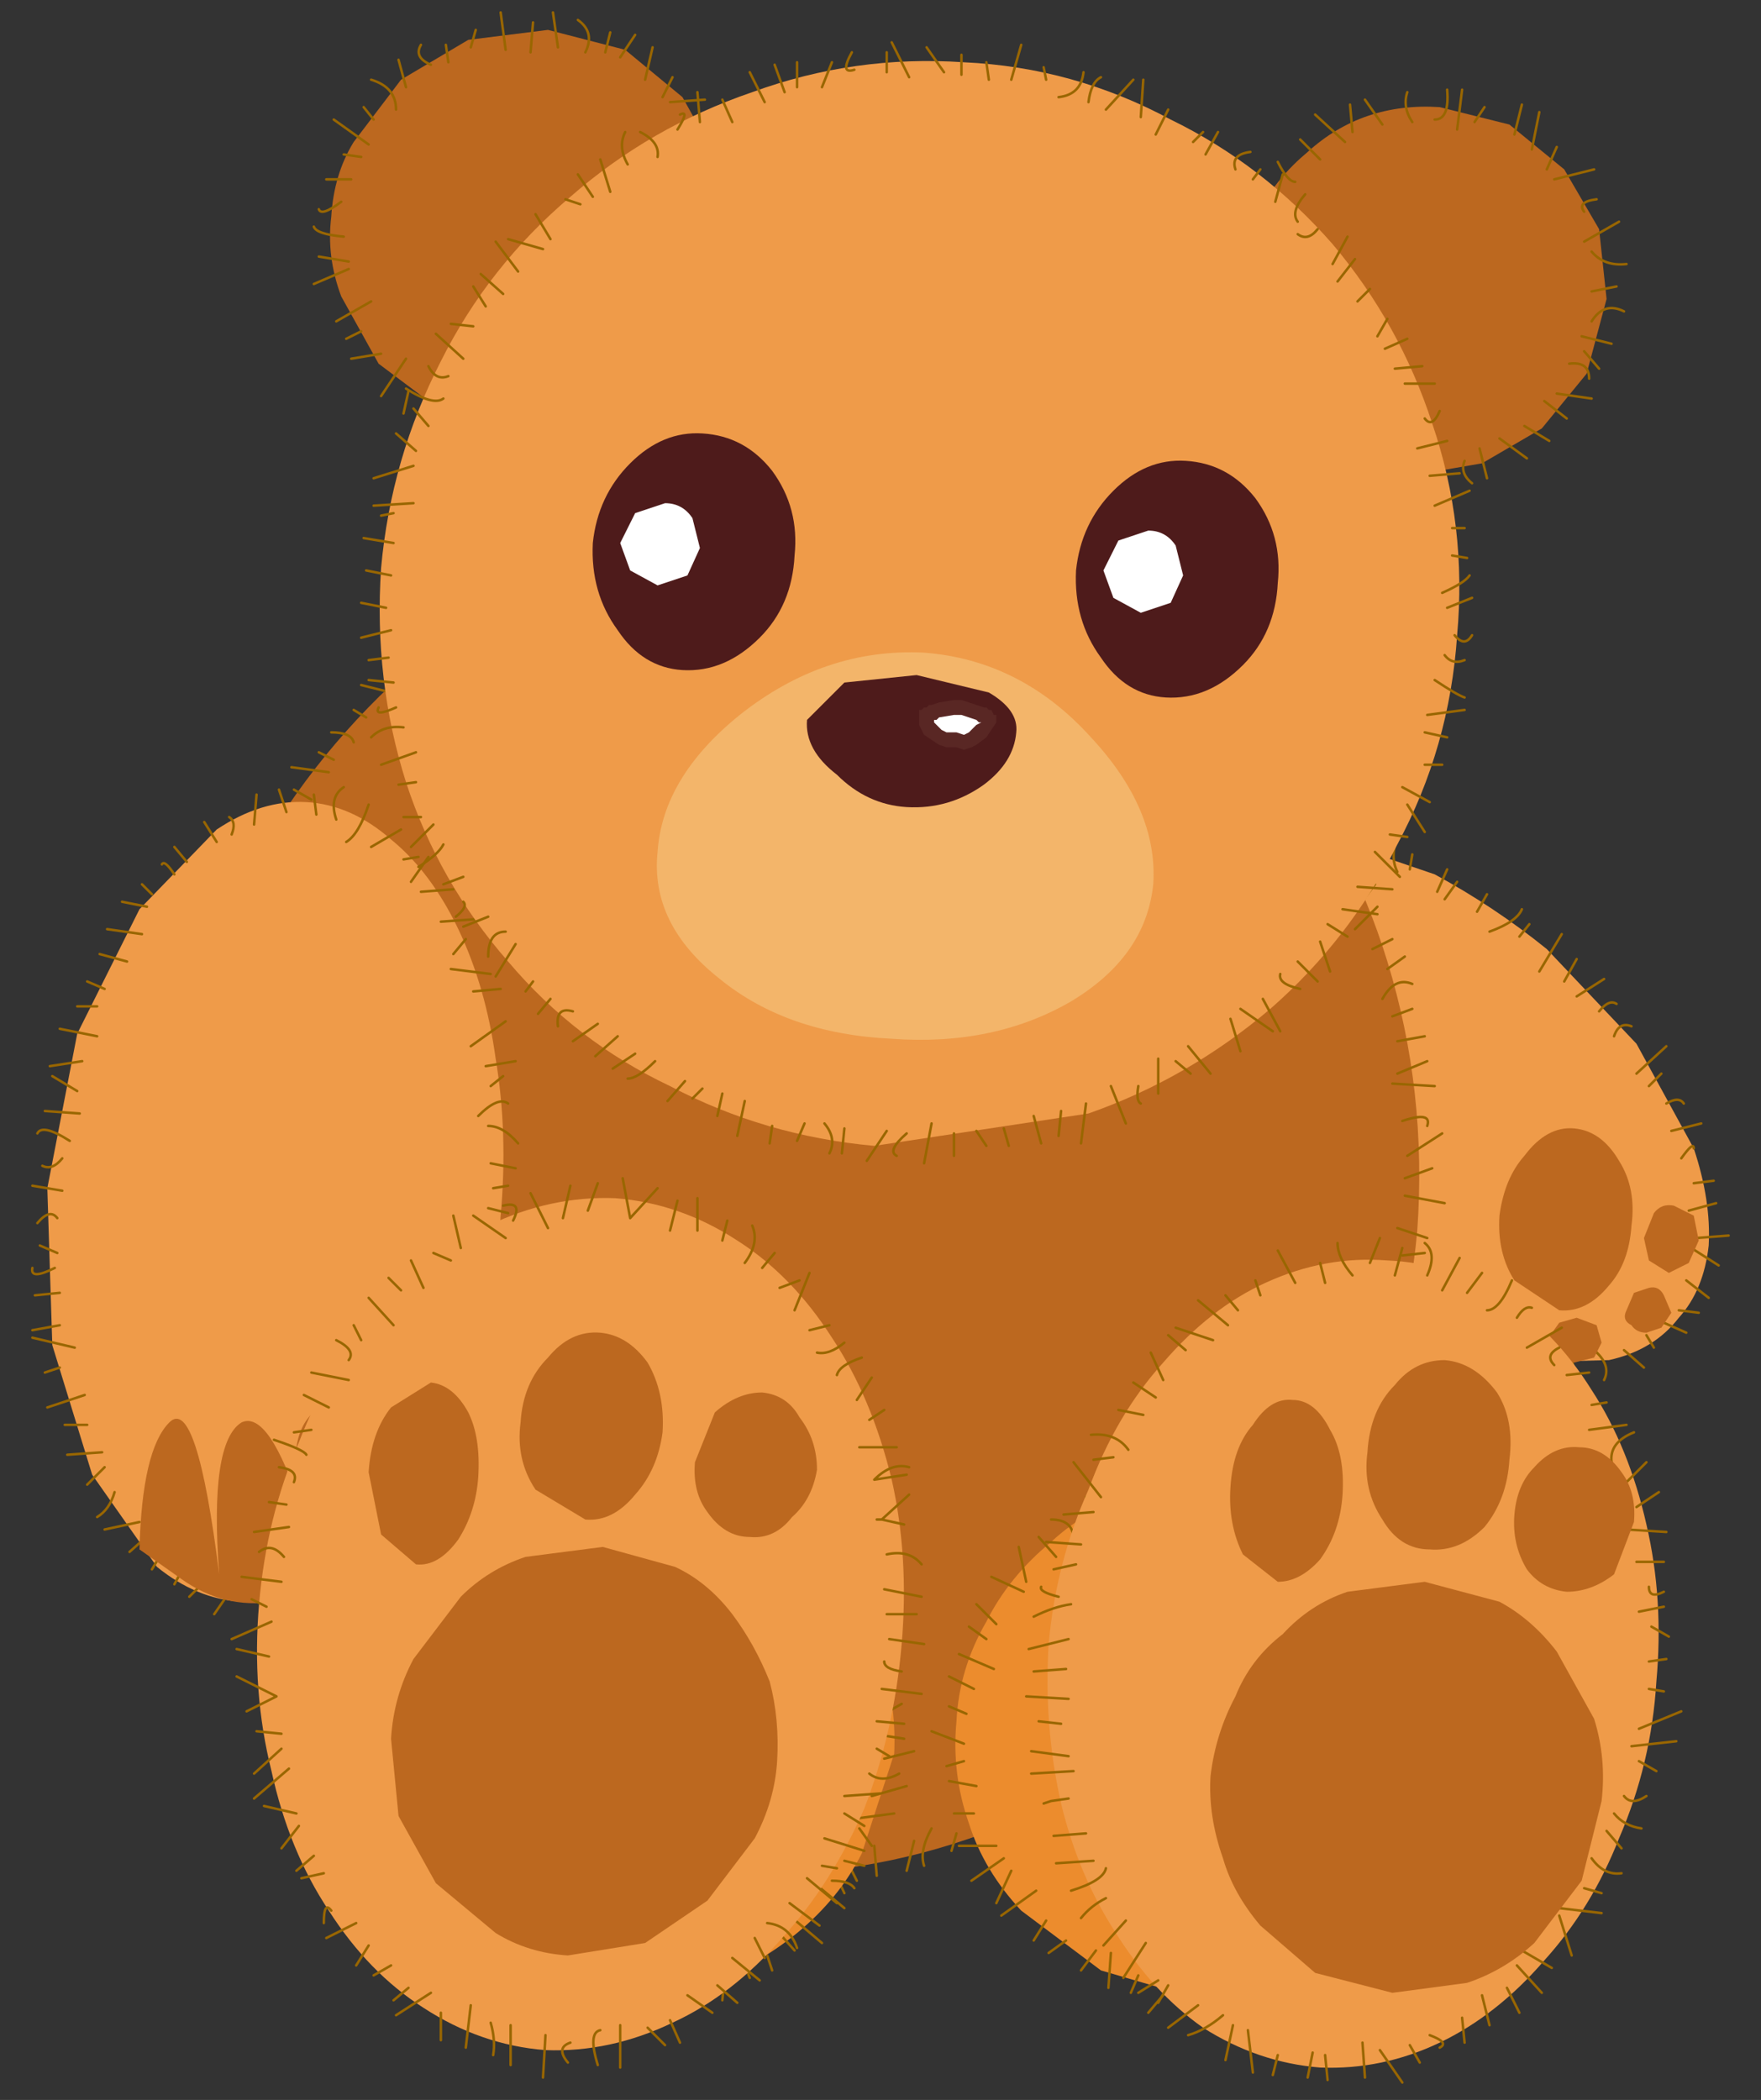 <?xml version="1.0" encoding="UTF-8" standalone="no"?>
<svg xmlns:xlink="http://www.w3.org/1999/xlink" height="42.15px" width="35.35px" xmlns="http://www.w3.org/2000/svg">
  <rect width="100%" height="100%" fill="#333333" stroke="none"/>
  <g transform="matrix(1.0, 0.0, 0.0, 1.0, 17.6, 21.0)">
    <path d="M9.0 -4.2 L11.2 -3.45 Q12.4 -2.8 13.45 -1.95 L15.25 -0.05 16.4 2.05 Q16.75 3.1 16.7 4.0 16.6 4.9 16.1 5.45 15.6 6.1 14.7 6.3 L12.8 6.35 Q11.7 6.15 10.6 5.55 L8.35 4.1 Q7.25 3.25 6.55 2.15 5.75 1.15 5.4 0.1 5.05 -0.9 5.1 -1.75 5.15 -2.7 5.7 -3.35 6.2 -3.9 7.1 -4.15 L9.0 -4.2" fill="#ef9b49" fill-rule="evenodd" stroke="none"/>
    <path d="M10.7 -3.55 L10.75 -3.85 M11.25 -3.1 L11.45 -3.55 M11.4 -2.95 L11.65 -3.3 M12.05 -2.7 L12.25 -3.05 M12.3 -2.3 Q12.85 -2.5 12.95 -2.75 M8.1 -4.15 L8.2 -4.5 M8.75 -4.2 Q8.6 -4.25 8.8 -4.55 M9.2 -4.1 L9.4 -4.3 M9.6 -3.85 L9.95 -4.4 M10.45 -3.5 Q10.3 -3.8 10.45 -4.2 M15.85 1.15 Q16.1 1.0 16.2 1.15 M15.5 0.8 L15.75 0.55 M15.25 0.55 L15.85 0.0 M14.8 -0.2 Q14.9 -0.5 15.15 -0.4 M14.5 -0.7 Q14.7 -0.95 14.85 -0.85 M14.05 -1.0 L14.6 -1.35 M13.8 -1.3 L14.05 -1.75 M13.3 -1.5 L13.75 -2.25 M12.9 -2.2 L13.1 -2.45 M7.7 -4.2 L7.6 -4.5 M7.0 -4.0 L7.05 -4.6 M6.55 -3.75 L6.25 -4.05 M5.8 -3.1 L5.6 -3.5 M6.15 -3.2 Q5.8 -3.4 5.75 -3.85 M5.65 -0.05 L5.3 0.25 M5.5 -0.2 L5.2 -0.1 M5.3 -1.85 L5.0 -1.85 M5.6 -2.2 Q5.4 -2.65 5.0 -2.65 M5.55 -0.8 L4.75 -0.7 M5.45 -1.3 L4.75 -1.3 M5.55 -2.7 Q5.45 -2.5 5.1 -2.9 M5.75 0.6 L5.35 0.95 M6.15 1.25 Q5.8 1.0 5.55 1.25 M6.5 1.55 L6.0 1.8 M6.8 1.85 Q6.45 2.3 6.1 2.25 M7.0 2.65 L6.7 2.75 M15.95 1.7 L16.55 1.55 M16.15 2.25 Q16.4 1.9 16.4 2.05 M16.4 2.75 L16.8 2.7 M16.3 3.3 L16.85 3.15 M16.45 3.85 L17.1 3.8 M16.35 4.05 L16.9 4.4 M12.45 5.9 L12.45 6.55 M13.05 5.9 L12.95 6.65 M13.75 6.4 L13.55 6.75 M13.95 6.25 L14.0 6.55 M14.4 6.1 Q14.75 6.4 14.6 6.7 M15.0 6.1 L15.4 6.45 M15.45 5.8 L15.6 6.05 M16.25 4.7 L16.7 5.05 M16.1 5.3 L16.5 5.35 M15.8 5.55 L16.25 5.75 M7.7 3.25 Q7.9 3.7 7.5 3.7 M8.15 3.6 Q8.15 3.45 7.8 3.8 M9.7 4.8 L9.35 5.35 M9.3 4.5 L9.15 4.8 M12.15 5.85 L12.0 6.35 M11.5 5.8 L11.35 6.25 M10.9 5.75 L10.85 6.05 M10.65 5.2 Q10.15 5.45 10.25 5.6 M10.05 4.95 Q9.8 4.85 10.0 5.3 M8.9 4.0 L8.6 4.8 M8.4 3.6 L8.1 4.35 M7.55 2.7 L7.0 3.2" fill="none" stroke="#996600" stroke-linecap="round" stroke-linejoin="round" stroke-width="0.05"/>
    <path d="M15.95 5.35 L15.75 5.65 15.45 5.75 Q15.25 5.75 15.15 5.6 14.95 5.5 15.05 5.3 L15.2 4.95 15.5 4.85 Q15.7 4.8 15.8 5.0 L15.95 5.35 M14.45 5.6 L14.55 5.95 14.4 6.25 14.0 6.35 Q13.75 6.35 13.65 6.2 L13.45 5.9 13.7 5.55 14.05 5.45 14.45 5.6 M12.5 3.4 Q12.6 2.65 13.0 2.2 13.45 1.6 14.0 1.65 14.55 1.7 14.9 2.3 15.25 2.85 15.15 3.6 15.1 4.35 14.7 4.8 14.25 5.35 13.7 5.3 L12.8 4.7 Q12.45 4.15 12.5 3.4 M16.5 3.9 L16.3 4.35 15.9 4.55 15.5 4.3 15.4 3.85 15.6 3.35 Q15.75 3.15 16.0 3.2 L16.4 3.4 16.5 3.9" fill="#bc681f" fill-rule="evenodd" stroke="none"/>
    <path d="M7.9 -6.15 Q9.5 -4.15 10.25 -1.7 11.05 0.9 10.85 3.7 10.6 6.45 9.4 8.95 8.25 11.3 6.35 13.15 4.5 14.9 2.15 15.8 -0.3 16.7 -2.8 16.6 -5.35 16.4 -7.55 15.2 -9.7 14.0 -11.3 12.05 -12.9 10.0 -13.65 7.5 -14.4 4.9 -14.15 2.15 -13.95 -0.65 -12.8 -3.15 -11.65 -5.45 -9.75 -7.25 -7.8 -9.05 -5.5 -9.95 -3.1 -10.85 -0.55 -10.7 1.95 -10.55 4.2 -9.35 6.4 -8.15 7.9 -6.15" fill="#bc681f" fill-rule="evenodd" stroke="none"/>
    <path d="M8.1 -5.85 Q8.35 -5.95 8.45 -6.0 M9.55 -2.65 L10.0 -3.25 M9.25 -3.4 L9.75 -3.75 M9.1 -3.75 L9.55 -4.35 M8.35 -5.5 L8.65 -5.7 M8.55 -4.75 L9.15 -5.3 M8.9 -4.45 L9.3 -4.65 M10.25 -1.55 L10.6 -1.8 M10.35 -0.6 L10.75 -0.75 M10.45 -0.1 L11.0 -0.2 M10.45 0.55 L11.05 0.3 M10.35 0.75 L11.2 0.8 M9.95 -1.95 L10.35 -2.15 M9.6 -2.35 L10.05 -2.8 M10.15 -0.95 Q10.4 -1.4 10.75 -1.25 M-2.8 -10.25 L-2.8 -10.95 M-4.8 -10.05 L-4.95 -10.35 M-4.25 -10.25 L-4.45 -10.55 M-3.85 -10.35 L-3.75 -10.65 M-3.4 -10.25 L-3.3 -10.9 M-7.25 -8.85 L-7.7 -9.2 M-6.7 -9.15 L-7.35 -9.65 M-6.35 -9.15 L-6.75 -9.8 M-5.7 -9.45 Q-5.5 -9.55 -5.95 -9.95 M-5.5 -9.95 L-5.45 -10.25 M-8.3 -8.15 L-8.4 -8.55 M-8.55 -7.85 Q-8.95 -8.2 -8.8 -8.6 M-8.9 -7.55 L-9.4 -7.9 M-9.45 -7.2 L-9.6 -7.6 M-9.55 -7.05 L-10.35 -7.25 M-10.25 -6.6 L-10.5 -6.75 M-10.9 -5.75 L-11.2 -5.9 M-11.0 -5.5 L-11.75 -5.6 M-11.35 -4.95 L-11.7 -5.15 M-12.2 -3.85 L-12.4 -4.15 M-11.7 -4.4 L-11.9 -4.8 M-13.45 -0.75 L-13.95 -0.75 M-13.25 -1.0 L-13.75 -1.5 M-13.2 -1.6 L-13.45 -1.85 M-13.05 -2.3 Q-13.35 -2.15 -13.45 -2.4 M-12.5 -2.7 L-13.25 -2.9 M-12.55 -3.2 L-12.8 -3.5 M-10.5 -6.1 Q-10.55 -6.3 -10.95 -6.3 M-12.2 -3.5 L-12.75 -4.05 M-7.65 -8.3 L-8.05 -8.9 M3.5 -9.45 L3.8 -9.95 M4.25 -8.85 L4.75 -9.25 M4.9 -8.4 Q5.3 -8.8 5.1 -9.2 M7.0 -6.5 Q7.3 -6.7 7.75 -6.9 M6.8 -7.05 L7.35 -7.6 M5.7 -7.85 L5.85 -8.65 M6.2 -7.6 L6.5 -7.95 M6.4 -7.45 L6.7 -7.7 M2.9 -9.45 Q3.15 -9.55 3.25 -10.2 M4.0 -9.15 L4.15 -9.6 M5.4 -8.25 L5.65 -8.9 M2.5 -9.7 L2.6 -10.35 M2.25 -9.9 L2.1 -10.65 M1.4 -10.25 L1.55 -10.75 M1.1 -10.25 L1.15 -10.75 M0.3 -10.2 Q0.6 -10.4 0.7 -11.0 M0.1 -10.3 L0.05 -10.95 M-0.8 -10.6 Q-0.45 -10.8 -0.45 -11.1 M-1.35 -10.3 L-0.95 -11.0 M-1.6 -10.6 L-1.5 -10.85 M-2.05 -10.45 L-2.35 -11.2 M-14.0 4.6 L-14.35 4.5 M-13.9 5.65 L-14.25 5.7 M-13.85 6.2 L-14.15 6.2 M-13.55 6.35 L-14.2 6.95 M-13.6 7.05 L-13.95 7.2 M-13.4 7.5 L-13.6 7.65 M-13.1 7.95 L-13.45 8.15 M-13.2 8.65 Q-13.3 9.05 -13.4 8.85 M-12.5 9.4 Q-12.85 9.45 -13.2 9.85 M-11.45 11.2 L-12.1 11.6 M-11.25 11.6 Q-11.55 11.55 -11.85 11.8 M-11.05 12.05 L-11.4 12.25 M-12.7 9.05 L-13.35 9.35 M-12.15 10.05 L-13.0 10.05 M-12.0 10.25 L-12.45 10.8 M-11.8 10.5 L-12.35 11.15 M-7.05 15.05 Q-7.0 15.4 -7.25 15.75 M-6.45 15.25 L-6.6 16.0 M-6.1 15.55 L-6.25 16.2 M-9.25 14.0 L-9.4 14.35 M-8.6 14.1 L-9.2 14.7 M-8.55 14.5 Q-8.35 14.7 -8.55 14.85 M-7.9 14.6 L-8.2 15.05 M-7.55 14.75 L-7.6 15.55 M-5.55 15.6 L-5.55 16.35 M-5.1 15.9 Q-4.95 16.3 -5.1 16.4 M-10.0 13.05 L-10.4 13.5 M-9.3 13.5 Q-10.0 13.75 -10.1 13.9 M5.0 13.95 L5.25 14.45 M4.55 14.2 L5.0 14.65 M4.25 14.45 Q4.05 14.95 4.3 15.15 M3.65 14.75 L3.7 15.4 M1.1 15.7 Q0.85 16.15 0.95 16.45 M3.05 15.15 Q3.45 15.5 3.35 15.75 M2.65 15.4 L2.75 15.7 M2.1 15.45 Q2.4 15.6 2.4 16.05 M1.6 15.8 L1.5 16.15 M-0.05 16.05 L0.0 16.65 M-0.7 16.15 L-0.4 16.75 M-1.0 16.25 L-0.65 17.0 M-1.5 16.2 Q-1.15 16.55 -1.3 16.85 M-2.0 16.15 Q-1.8 16.8 -2.05 17.0 M-2.55 16.35 L-2.5 17.0 M-3.0 16.2 L-2.8 16.95 M-3.55 16.3 L-3.5 16.7 M-4.05 16.2 Q-3.9 16.4 -4.1 16.7 M0.75 15.95 L0.6 16.55 M-10.65 12.55 Q-10.55 12.85 -10.95 12.8 M-10.4 12.6 L-10.75 13.1 M-4.7 15.9 L-4.55 16.7 M5.35 13.65 L5.55 14.1 M10.55 1.5 Q11.15 1.3 11.05 1.6 M10.65 2.2 L11.35 1.75 M10.6 2.65 L11.15 2.45 M10.6 3.0 L11.4 3.15 M10.45 3.65 L11.05 3.85 M9.9 6.7 L10.4 6.8 M10.2 6.25 L10.6 6.25 M10.5 4.75 L10.9 4.65 M10.4 5.35 Q10.55 5.2 10.75 5.35 M10.2 5.9 L10.75 5.85 M10.55 4.2 L11.0 4.15 M9.55 7.7 Q9.85 7.7 10.2 8.1 M9.45 8.3 L9.75 8.35 M8.35 10.2 L9.05 10.45 M6.7 12.25 L7.2 12.7 M7.05 11.75 L7.65 12.3 M7.7 11.05 Q8.2 11.0 8.35 11.4 M7.25 11.7 L7.95 11.95 M9.3 8.6 L9.75 9.15 M9.0 9.4 L9.4 9.65 M8.85 9.6 L9.35 10.25 M8.25 10.3 Q8.45 10.95 8.7 11.0 M9.6 7.5 L10.5 7.35 M7.55 -6.15 Q8.05 -6.35 8.0 -6.7 M5.6 13.4 L6.35 13.75 M5.95 12.9 L6.4 13.55 M6.2 12.6 L6.85 13.1 M-13.6 0.0 L-14.25 -0.5 M-13.55 0.55 Q-13.95 0.65 -14.3 0.25 M-13.9 0.9 L-14.25 0.95 M-13.95 1.35 L-14.25 1.35 M-13.85 2.05 L-14.5 1.7 M-13.75 2.65 L-14.5 2.5 M-13.85 3.05 L-14.6 2.95 M-13.85 3.5 L-14.35 3.3 M-14.15 4.0 L-14.45 4.0 M-13.9 4.85 Q-14.25 4.8 -14.65 5.3" fill="none" stroke="#996600" stroke-linecap="round" stroke-linejoin="round" stroke-width="0.05"/>
    <path d="M-16.55 6.0 L-16.65 2.85 -16.05 -0.25 -14.8 -2.75 -13.25 -4.35 Q-12.35 -4.95 -11.45 -4.9 -10.55 -4.85 -9.75 -4.15 -8.95 -3.5 -8.4 -2.35 -7.85 -1.2 -7.65 0.25 -7.4 1.75 -7.55 3.4 -7.65 5.0 -8.15 6.5 -8.6 7.9 -9.35 9.0 L-10.95 10.65 Q-11.85 11.2 -12.75 11.15 -13.65 11.1 -14.45 10.45 L-15.75 8.6 -16.55 6.0" fill="#ef9b49" fill-rule="evenodd" stroke="none"/>
    <path d="M-13.85 -3.7 L-14.1 -4.0 M-14.1 -3.45 Q-14.3 -3.75 -14.35 -3.65 M-14.55 -3.05 L-14.75 -3.25 M-14.65 -2.8 L-15.15 -2.9 M-14.75 -2.25 L-15.45 -2.35 M-15.05 -1.7 L-15.6 -1.85 M-15.5 -1.15 L-15.85 -1.3 M-15.65 -0.8 L-16.05 -0.8 M-16.35 2.25 Q-16.55 2.5 -16.75 2.4 M-16.2 1.9 Q-16.75 1.55 -16.85 1.75 M-16.0 1.35 L-16.7 1.3 M-16.05 0.9 L-16.55 0.6 M-15.95 0.3 L-16.6 0.4 M-15.65 -0.2 L-16.4 -0.35 M-16.45 3.45 Q-16.6 3.25 -16.85 3.55 M-16.45 4.15 L-16.8 4.0 M-16.5 4.45 Q-17.0 4.7 -16.95 4.45 M-16.4 5.6 L-16.95 5.7 M-16.4 4.95 L-16.9 5.0 M-16.35 2.9 L-16.95 2.8 M-16.1 6.05 L-16.95 5.85 M-16.4 6.45 L-16.7 6.55 M-15.9 7.0 L-16.65 7.25 M-15.85 7.6 L-16.3 7.6 M-15.55 8.15 L-16.25 8.2 M-15.5 8.45 L-15.85 8.8 M-15.3 8.95 Q-15.4 9.3 -15.65 9.45 M-14.8 9.55 L-15.5 9.7 M-10.85 -4.55 Q-11.0 -5.0 -10.7 -5.2 M-10.65 -4.1 Q-10.4 -4.25 -10.2 -4.85 M-10.15 -4.0 L-9.55 -4.35 M-9.5 -3.75 L-9.2 -3.8 M-13.25 -4.1 L-13.5 -4.5 M-12.95 -4.25 Q-12.85 -4.5 -13.0 -4.6 M-12.5 -4.45 L-12.45 -5.05 M-11.85 -4.7 L-12.0 -5.15 M-11.25 -4.65 L-11.3 -5.05 M-9.15 -3.1 L-8.5 -3.15 M-9.35 -3.3 L-9.0 -3.8 M-8.1 -1.1 L-7.55 -1.15 M-8.55 -1.55 L-7.75 -1.45 M-8.5 -1.85 L-8.25 -2.15 M-8.75 -2.5 L-8.05 -2.55 M-7.85 0.4 L-7.25 0.3 M-7.75 0.8 L-7.5 0.6 M-8.0 1.4 Q-7.6 1.0 -7.4 1.15 M-7.8 1.6 Q-7.5 1.6 -7.2 1.95 M-7.75 2.35 L-7.25 2.45 M-7.7 2.85 L-7.4 2.8 M-8.4 5.75 Q-7.95 5.7 -7.6 6.05 M-8.15 5.5 L-7.55 5.4 M-7.8 4.9 L-7.45 4.85 M-7.8 3.25 L-7.4 3.35 M-7.95 4.05 L-7.4 4.0 M-8.05 4.45 L-7.4 4.4 M-14.4 10.25 L-14.55 10.5 M-13.8 10.25 L-14.1 10.8 M-12.55 10.85 L-12.45 11.15 M-12.85 10.75 L-13.3 11.4 M-13.4 10.65 L-13.8 11.05 M-10.3 9.6 L-9.85 10.3 M-10.6 9.9 L-10.35 10.35 M-11.3 10.35 Q-11.0 10.45 -10.65 10.7 M-11.75 10.85 L-11.45 11.25 M-12.05 10.8 L-12.25 11.5 M-10.15 9.25 Q-10.15 9.65 -9.6 9.6 M-8.9 8.1 L-8.65 8.3 M-8.8 7.25 Q-8.6 7.45 -8.2 7.5 M-8.45 7.0 Q-8.3 6.85 -8.1 7.0 M-9.65 8.95 L-9.2 9.2 M-9.4 8.6 L-8.85 8.65 M-8.4 6.3 L-7.9 6.7 M-8.15 0.0 L-7.45 -0.5 M-14.55 9.75 L-15.0 10.15" fill="none" stroke="#996600" stroke-linecap="round" stroke-linejoin="round" stroke-width="0.05"/>
    <path d="M-10.25 10.1 Q-11.15 10.9 -12.1 11.15 -13.1 11.3 -13.95 10.7 L-14.8 10.1 Q-14.75 8.1 -14.2 7.55 -13.65 7.0 -13.2 10.6 -13.4 7.95 -12.75 7.55 -12.2 7.3 -11.55 9.3 -11.9 7.8 -11.25 7.3 -10.45 6.65 -9.35 9.15 L-10.25 10.1" fill="#bc681f" fill-rule="evenodd" stroke="none"/>
    <path d="M-0.95 10.4 Q-0.3 11.15 0.05 12.15 0.4 13.15 0.35 14.2 L-0.3 16.2 Q-0.75 17.1 -1.6 17.8 -2.4 18.45 -3.35 18.8 L-5.5 19.15 -7.55 18.55 -9.25 17.35 -10.25 15.55 -10.5 13.55 Q-10.45 12.5 -9.9 11.5 -9.45 10.6 -8.6 9.95 -7.8 9.25 -6.8 8.9 L-4.65 8.65 Q-3.6 8.7 -2.6 9.15 -1.65 9.6 -0.95 10.4" fill="#ec8c2d" fill-rule="evenodd" stroke="none"/>
    <path d="M-2.35 9.5 L-2.05 9.15 M-3.0 9.4 L-2.4 8.8 M-3.25 9.0 L-3.2 8.6 M-3.85 9.15 Q-3.65 9.0 -3.6 8.65 M-0.4 12.05 L0.1 11.65 M-0.7 11.4 Q-0.35 11.35 0.05 11.1 M-0.9 11.1 L-0.45 10.65 M-1.1 10.7 L-0.75 10.45 M-0.2 12.05 L0.45 12.05 M0.05 12.6 L0.35 12.65 M0.15 13.4 L0.5 13.2 M-1.65 10.1 L-1.15 9.9 M-2.1 10.05 Q-2.25 9.85 -1.8 9.45 M-10.05 12.45 L-10.5 12.35 M-9.7 12.15 Q-9.9 11.75 -10.35 11.65 M-4.4 8.95 L-4.15 8.45 M-4.7 9.0 L-4.85 8.25 M-6.35 9.1 L-6.5 8.4 M-5.85 9.15 L-5.9 8.4 M-5.3 8.7 Q-5.25 8.55 -5.35 8.35 M-7.5 9.5 L-7.45 8.75 M-6.9 9.25 L-7.1 8.85 M-8.4 10.2 L-9.05 9.75 M-9.05 10.65 L-9.35 10.35 M-7.75 9.85 L-8.1 9.15 M-8.25 9.9 Q-8.65 9.95 -8.5 9.6 M-9.6 11.65 L-10.05 11.25 M-9.35 11.0 L-9.65 10.65 M-9.15 16.7 Q-9.5 16.5 -9.75 16.85 M-9.1 17.3 Q-9.45 17.2 -9.4 17.6 M-8.6 17.8 L-8.8 18.05 M-8.3 17.8 L-8.35 18.25 M-7.75 18.15 L-8.0 18.7 M-7.2 18.2 L-7.4 19.0 M-6.65 18.4 L-7.0 18.95 M-6.3 18.55 L-6.35 19.15 M-5.9 18.75 L-5.95 19.35 M-5.2 19.0 Q-5.5 19.2 -5.3 19.4 M-10.25 13.0 L-10.55 12.8 M-10.15 13.2 Q-10.5 13.2 -10.85 13.55 M-10.2 13.95 L-10.85 13.9 M-10.2 14.5 L-10.55 14.6 M-10.2 15.15 L-10.6 15.1 M-9.95 15.3 Q-10.5 15.55 -10.45 15.65 M-9.6 16.05 L-10.3 16.1 M-9.55 16.2 L-10.15 16.75 M-0.1 13.8 L0.55 13.9 M0.15 14.3 L0.75 14.15 M-0.1 15.05 L0.6 14.85 M-0.4 15.5 L0.35 15.4 M-0.35 15.7 L-0.1 16.05 M-0.65 16.35 L-0.25 16.45 M-4.85 18.85 L-4.7 19.25 M-4.4 18.65 L-4.05 19.4 M-3.65 18.7 L-3.7 19.1 M-3.05 18.65 L-3.1 19.15 M-2.75 18.2 L-2.55 18.7 M-2.05 17.7 L-1.65 18.15 M-1.75 17.45 L-1.1 18.0 M-1.25 16.8 L-0.65 17.3 M-0.9 16.75 Q-0.55 16.75 -0.45 16.9 M-2.2 18.25 L-2.1 18.55" fill="none" stroke="#996600" stroke-linecap="round" stroke-linejoin="round" stroke-width="0.05"/>
    <path d="M4.5 18.55 L2.9 17.35 Q2.15 16.55 1.85 15.6 1.5 14.6 1.6 13.55 1.65 12.5 2.2 11.55 2.65 10.65 3.5 9.95 4.25 9.25 5.3 8.95 L7.4 8.7 9.5 9.2 Q10.45 9.6 11.15 10.4 11.85 11.2 12.15 12.2 L12.45 14.2 11.8 16.25 10.55 17.8 Q9.75 18.45 8.7 18.8 L6.55 19.15 4.5 18.55" fill="#ec8c2d" fill-rule="evenodd" stroke="none"/>
    <path d="M6.45 8.8 Q6.15 8.6 6.55 8.4 M6.15 8.85 L5.75 8.35 M5.45 9.25 L5.1 8.6 M4.75 9.25 L4.75 8.7 M4.2 9.8 L4.2 9.05 M3.6 10.25 L3.25 9.85 M2.95 10.95 L2.3 10.65 M2.4 11.6 L2.0 11.2 M2.2 11.9 L1.85 11.65 M2.35 12.5 L1.65 12.2 M1.95 12.9 L1.45 12.65 M1.8 13.4 L1.45 13.25 M3.95 9.9 Q3.95 9.5 3.5 9.5 M3.0 10.75 L2.85 10.05 M2.55 16.3 L1.9 16.75 M2.4 16.05 L1.65 16.05 M1.95 15.4 L1.55 15.4 M2.0 14.85 L1.45 14.75 M1.75 14.35 L1.4 14.45 M1.75 14.0 L1.1 13.75 M3.2 16.95 L2.5 17.45 M3.8 17.95 L3.45 18.2 M4.4 18.15 L4.1 18.55 M4.7 18.2 L4.65 18.9 M5.25 18.65 L5.1 19.0 M3.4 17.55 L3.15 17.95 M2.7 16.55 L2.4 17.2 M11.05 10.8 L11.45 10.75 M9.9 9.5 L10.45 9.15 M10.25 10.05 L10.65 9.65 M10.55 10.55 L11.0 10.05 M7.1 9.05 Q6.9 8.75 7.0 8.35 M7.45 9.0 L7.45 8.3 M7.85 9.1 L8.15 8.5 M8.6 9.15 L8.5 8.6 M8.9 9.3 L9.25 8.6 M9.2 9.65 L9.9 9.1 M11.9 13.8 L12.75 13.75 M12.05 13.3 L12.55 13.15 M11.9 12.75 Q12.25 12.9 12.65 12.55 M11.9 12.35 L12.6 12.1 M11.45 11.65 L12.15 11.4 M11.3 11.45 L11.9 10.9 M12.05 14.2 L12.8 14.35 M11.9 14.75 L12.55 15.1 M11.9 15.4 L12.5 15.3 M11.7 15.9 L12.35 15.85 M11.45 16.15 L11.8 16.55 M10.95 17.1 L11.25 17.3 M6.15 18.7 Q6.35 18.95 6.2 19.25 M6.5 18.8 L6.85 19.5 M8.25 18.5 L8.35 19.15 M7.65 18.9 L7.7 19.2 M7.1 18.75 L7.4 19.4 M10.05 17.9 Q9.9 18.0 10.2 18.15 M10.65 17.45 L10.9 17.9 M9.65 18.05 Q9.9 18.55 10.25 18.55 M9.35 18.15 L9.45 18.85 M8.6 18.4 Q8.95 18.65 8.9 19.1 M11.2 16.5 L11.5 17.05 M6.0 18.75 L5.45 19.4" fill="none" stroke="#996600" stroke-linecap="round" stroke-linejoin="round" stroke-width="0.05"/>
    <path d="M4.8 17.8 Q4.05 16.65 3.7 15.2 3.35 13.65 3.45 12.0 3.6 10.35 4.25 8.9 4.8 7.4 5.75 6.35 6.7 5.25 7.8 4.75 9.0 4.2 10.25 4.3 11.5 4.35 12.55 5.05 13.6 5.7 14.35 6.9 15.1 8.05 15.45 9.6 15.8 11.1 15.65 12.75 15.55 14.4 14.9 15.9 14.35 17.3 13.4 18.35 12.45 19.45 11.3 20.0 10.15 20.55 8.9 20.5 7.65 20.4 6.55 19.7 5.55 19.0 4.8 17.8" fill="#ef9b49" fill-rule="evenodd" stroke="none"/>
    <path d="M6.75 5.9 L6.0 5.65 M6.2 6.1 L5.85 5.8 M5.75 6.7 L5.5 6.15 M5.6 7.05 L5.15 6.75 M5.35 7.4 L4.85 7.3 M5.05 8.1 Q4.8 7.75 4.3 7.8 M4.75 8.25 L4.35 8.3 M3.65 11.05 Q3.25 10.95 3.3 10.85 M4.5 9.05 L3.95 8.35 M4.35 9.35 L3.75 9.4 M4.1 10.0 L3.4 9.95 M4.0 10.4 L3.55 10.5 M3.7 13.6 L3.25 13.55 M3.85 13.1 L3.0 13.05 M3.8 12.5 L3.15 12.55 M3.85 11.9 L3.05 12.1 M3.9 11.2 Q3.55 11.25 3.15 11.45 M4.2 15.8 L3.55 15.85 M4.35 16.35 L3.6 16.4 M3.85 15.1 L3.5 15.15 3.35 15.2 M4.6 17.1 Q4.3 17.25 4.1 17.5 M5.0 17.55 L4.55 18.05 M5.4 18.0 L4.95 18.7 M5.65 18.75 L5.25 19.0 M5.85 18.85 L5.65 19.2 M4.6 16.5 Q4.55 16.75 3.9 16.95 M3.95 14.55 L3.1 14.6 M3.85 14.25 L3.1 14.15 M14.35 7.2 L14.65 7.15 M13.85 6.6 L14.3 6.55 M13.6 6.4 Q13.4 6.2 13.7 6.05 M13.05 6.05 L13.75 5.65 M12.85 5.45 Q13.0 5.2 13.15 5.25 M7.25 5.3 L7.0 5.0 M7.7 5.0 L7.6 4.7 M8.4 4.75 L8.05 4.1 M9.0 4.75 L8.9 4.35 M11.85 4.95 L12.15 4.55 M11.35 4.9 L11.7 4.25 M9.55 4.6 Q9.25 4.25 9.25 3.95 M9.9 4.35 L10.1 3.85 M10.4 4.6 L10.55 4.05 M11.05 4.6 Q11.25 4.15 11.0 3.95 M14.95 8.85 L15.45 8.35 M15.25 9.25 L15.7 8.95 M15.05 9.7 L15.85 9.75 M15.25 10.35 L15.8 10.35 M15.5 10.85 Q15.5 11.1 15.8 10.95 M15.15 14.05 L16.05 13.95 M15.3 13.7 L16.15 13.35 M15.3 11.35 L15.8 11.25 M15.55 11.65 L15.9 11.85 M15.5 12.35 L15.85 12.3 M15.5 12.9 L15.8 12.95 M14.75 8.35 Q14.7 7.95 15.2 7.75 M14.3 7.7 L15.05 7.6 M12.25 5.3 Q12.5 5.3 12.75 4.7 M14.2 16.9 L14.55 17.0 M14.35 16.3 Q14.6 16.65 14.95 16.6 M14.65 15.75 L14.95 16.1 M14.8 15.4 Q15.0 15.65 15.35 15.7 M15.0 15.05 Q15.15 15.25 15.45 15.05 M15.3 14.35 L15.65 14.55 M11.75 19.5 L11.8 20.0 M12.15 19.05 L12.3 19.65 M12.65 18.9 L12.9 19.4 M12.85 18.45 L13.35 19.0 M12.95 18.15 L13.55 18.5 M13.7 17.45 L13.95 18.25 M13.7 17.3 L14.55 17.4 M6.45 19.25 L5.85 19.7 M6.95 19.45 Q6.6 19.75 6.25 19.85 M7.15 19.65 L7.0 20.35 M10.7 20.05 L10.9 20.4 M7.45 19.75 L7.55 20.6 M8.05 20.25 L7.95 20.65 M8.75 20.2 L8.65 20.7 M9.0 20.25 L9.05 20.75 M9.75 20.0 L9.8 20.7 M10.1 20.15 L10.55 20.8 M11.1 19.85 Q11.5 20.0 11.3 20.1 M7.05 5.6 L6.45 5.1" fill="none" stroke="#996600" stroke-linecap="round" stroke-linejoin="round" stroke-width="0.05"/>
    <path d="M14.95 8.55 Q15.25 8.95 15.2 9.55 L14.8 10.6 Q14.35 10.95 13.85 10.95 13.35 10.9 13.05 10.5 12.75 10.0 12.8 9.4 12.85 8.8 13.2 8.45 13.6 8.0 14.1 8.05 14.6 8.05 14.95 8.55 M7.2 13.05 Q7.5 12.3 8.15 11.8 8.7 11.2 9.45 10.95 L11.0 10.75 12.5 11.15 Q13.15 11.5 13.65 12.15 L14.4 13.5 Q14.65 14.3 14.55 15.15 L14.15 16.75 13.2 18.0 Q12.6 18.55 11.85 18.8 L10.35 19.0 8.8 18.6 7.7 17.65 Q7.15 17.0 6.95 16.3 6.65 15.45 6.7 14.65 6.8 13.8 7.2 13.05 M9.1 7.7 Q9.4 8.2 9.35 9.0 9.3 9.75 8.9 10.3 8.5 10.75 8.05 10.75 L7.35 10.2 Q7.05 9.6 7.1 8.85 7.15 8.05 7.55 7.6 7.9 7.05 8.35 7.1 8.8 7.1 9.1 7.7 M10.4 6.8 Q10.8 6.3 11.4 6.3 12.0 6.35 12.45 6.95 12.8 7.5 12.7 8.3 12.65 9.1 12.2 9.65 11.7 10.15 11.1 10.1 10.5 10.1 10.15 9.5 9.75 8.9 9.85 8.15 9.9 7.3 10.4 6.8" fill="#bc681f" fill-rule="evenodd" stroke="none"/>
    <path d="M-0.9 5.85 Q-0.1 7.05 0.3 8.7 0.65 10.25 0.5 12.0 0.35 13.75 -0.25 15.3 -0.9 16.8 -1.9 17.9 -2.9 19.05 -4.1 19.6 -5.35 20.2 -6.65 20.15 -7.95 20.05 -9.1 19.3 -10.2 18.6 -11.0 17.35 -11.8 16.15 -12.15 14.55 -12.55 12.95 -12.4 11.2 -12.25 9.45 -11.6 7.95 -11.0 6.4 -10.0 5.3 -9.0 4.15 -7.8 3.6 -6.55 3.0 -5.25 3.05 -3.95 3.15 -2.8 3.9 -1.7 4.6 -0.9 5.85" fill="#ef9b49" fill-rule="evenodd" stroke="none"/>
    <path d="M-0.8 6.6 Q-0.75 6.4 -0.3 6.25 M-1.2 6.15 Q-0.95 6.2 -0.65 5.95 M-1.35 5.7 L-0.95 5.6 M-1.65 5.3 L-1.35 4.55 M-1.95 4.85 L-1.55 4.7 M-2.3 4.45 L-2.05 4.15 M-2.65 4.35 Q-2.35 3.95 -2.5 3.6 M-3.1 3.9 L-3.0 3.5 M0.65 9.0 L0.1 9.5 0.55 9.6 M0.0 9.5 L0.1 9.5 M0.6 8.6 L-0.05 8.7 Q0.3 8.35 0.65 8.45 M-0.35 8.05 L0.4 8.05 M-0.15 7.5 L0.15 7.3 M0.2 10.2 Q0.65 10.1 0.9 10.4 M0.15 10.9 L0.9 11.05 M0.2 11.4 L0.8 11.4 M0.25 11.9 L0.95 12.0 M0.15 12.35 Q0.15 12.5 0.5 12.55 M0.1 12.9 L0.9 13.0 M-0.4 7.1 L-0.1 6.65 M-8.55 4.3 L-8.9 4.15 M-8.35 4.05 L-8.5 3.4 M-7.45 3.85 L-8.1 3.4 M-7.3 3.5 Q-7.1 3.1 -7.5 3.2 M-5.1 2.65 L-4.95 3.45 -4.4 2.85 M-4.15 3.7 L-4.0 3.1 M-6.6 3.65 L-6.95 2.95 M-6.3 3.45 L-6.15 2.8 M-5.8 3.3 L-5.6 2.75 M-9.1 4.85 L-9.35 4.3 M-9.55 4.9 L-9.8 4.65 M-9.7 5.6 L-10.2 5.05 M-10.35 5.9 L-10.5 5.6 M-10.6 6.7 L-11.35 6.55 M-11.0 7.25 L-11.5 7.0 M-11.35 7.7 L-11.7 7.75 M-11.7 8.75 Q-11.6 8.5 -12.0 8.45 M-11.45 8.2 Q-11.5 8.1 -12.1 7.9 M-11.85 9.2 L-12.2 9.15 M-11.8 9.65 L-12.5 9.75 M-11.9 10.25 Q-12.15 9.95 -12.4 10.15 M-11.95 10.75 L-12.75 10.65 M-12.25 11.25 L-12.55 11.1 M-12.15 11.55 L-12.95 11.9 M-12.2 12.25 L-12.85 12.1 M-10.6 6.3 Q-10.45 6.1 -10.85 5.9 M-9.75 18.45 L-10.1 18.65 M-9.4 18.9 L-9.7 19.15 M-11.95 13.8 L-12.45 13.75 M-11.65 15.4 L-12.3 15.25 M-11.8 14.5 L-12.5 15.1 M-11.95 14.1 L-12.5 14.6 M-10.2 18.05 L-10.45 18.45 M-10.45 17.6 L-11.05 17.9 M-10.95 17.35 Q-11.1 17.15 -11.1 17.6 M-11.1 16.6 L-11.55 16.7 M-11.3 16.25 L-11.65 16.55 M-12.65 13.35 L-12.05 13.05 -12.85 12.65 M-11.6 15.65 L-11.95 16.1 M-5.55 19.75 Q-5.8 19.8 -5.6 20.45 M-6.15 20.0 Q-6.45 20.1 -6.2 20.4 M-6.65 19.85 L-6.7 20.7 M-7.35 19.65 L-7.35 20.45 M-7.75 19.6 Q-7.65 19.95 -7.7 20.25 M-5.15 19.65 L-5.15 20.5 M-8.15 19.25 L-8.25 20.1 M-8.75 19.4 L-8.75 19.95 M-8.95 19.0 L-9.65 19.45 M-1.1 16.45 L-0.8 16.5 M-1.05 15.9 L-0.25 16.15 M-0.65 15.4 L-0.25 15.65 M-0.65 15.05 L0.05 15.0 M-0.15 14.6 Q0.1 14.8 0.45 14.6 M0.0 14.1 L0.25 14.25 M0.0 13.55 L0.55 13.6 M-3.8 19.05 L-3.3 19.4 M-3.2 18.85 L-2.8 19.2 M-2.9 18.3 L-2.35 18.75 M-2.45 17.9 L-2.25 18.3 M-1.75 17.2 L-1.15 17.65 M-1.4 16.7 L-0.8 17.2 M-2.2 17.6 Q-1.75 17.65 -1.6 18.1 M-4.6 19.7 L-4.25 20.05 M-4.15 19.55 L-3.95 20.0 M-3.6 3.7 L-3.6 3.05" fill="none" stroke="#996600" stroke-linecap="round" stroke-linejoin="round" stroke-width="0.05"/>
    <path d="M-10.2 8.55 Q-10.15 7.75 -9.75 7.25 L-8.95 6.75 Q-8.5 6.8 -8.2 7.35 -7.95 7.85 -8.0 8.65 -8.05 9.35 -8.4 9.9 -8.8 10.45 -9.25 10.4 L-9.95 9.8 -10.2 8.55 M-5.55 5.75 Q-5.0 5.8 -4.6 6.35 -4.25 6.95 -4.3 7.75 -4.4 8.5 -4.85 9.0 -5.3 9.55 -5.85 9.5 L-6.85 8.9 Q-7.25 8.3 -7.15 7.55 -7.1 6.75 -6.6 6.25 -6.15 5.7 -5.55 5.75 M-2.9 11.4 Q-2.45 12.0 -2.15 12.75 -1.95 13.5 -2.0 14.35 -2.05 15.15 -2.45 15.9 L-3.4 17.15 -4.65 18.0 -6.2 18.25 Q-7.0 18.2 -7.65 17.8 L-8.85 16.8 -9.6 15.45 -9.75 13.9 Q-9.7 13.05 -9.3 12.3 L-8.35 11.05 Q-7.8 10.5 -7.05 10.25 L-5.5 10.05 -4.05 10.45 Q-3.4 10.75 -2.9 11.4 M-3.25 7.35 Q-2.8 6.95 -2.3 6.95 -1.8 7.0 -1.55 7.45 -1.2 7.9 -1.2 8.5 -1.3 9.1 -1.7 9.45 -2.05 9.9 -2.55 9.85 -3.05 9.85 -3.4 9.35 -3.7 8.95 -3.65 8.35 L-3.25 7.35" fill="#bc681f" fill-rule="evenodd" stroke="none"/>
    <path d="M14.65 -15.0 L14.25 -13.5 13.35 -12.4 12.15 -11.7 10.7 -11.45 Q9.9 -11.5 9.3 -11.85 L8.2 -12.75 Q7.7 -13.25 7.5 -13.95 7.25 -14.65 7.3 -15.45 7.45 -16.95 8.65 -17.95 9.75 -18.95 11.3 -18.85 L12.7 -18.5 13.8 -17.6 14.5 -16.4 14.65 -15.0" fill="#bc681f" fill-rule="evenodd" stroke="none"/>
    <path d="M13.15 -18.0 L13.3 -18.75 M12.8 -18.3 L12.95 -18.9 M12.0 -18.55 L12.2 -18.85 M11.65 -18.4 L11.75 -19.2 M13.45 -17.6 L13.65 -18.05 M11.2 -18.6 Q11.5 -18.6 11.45 -19.2 M10.75 -18.55 Q10.55 -18.85 10.65 -19.15 M10.15 -18.5 L9.8 -19.0 M9.55 -18.35 L9.5 -18.9 M14.2 -13.95 L14.5 -13.6 M14.15 -14.25 L14.75 -14.1 M14.35 -14.55 Q14.6 -14.95 15.0 -14.75 M14.35 -15.15 L14.85 -15.25 M14.35 -15.95 Q14.6 -15.65 15.05 -15.7 M14.2 -16.15 L14.9 -16.55 M14.2 -16.75 Q14.05 -16.95 14.45 -17.0 M13.9 -13.7 Q14.3 -13.75 14.3 -13.4 M13.6 -17.4 L14.4 -17.6 M13.0 -12.45 L13.5 -12.15 M12.5 -12.2 L13.05 -11.8 M12.1 -12.0 L12.25 -11.4 M11.8 -11.75 Q11.7 -11.5 11.95 -11.3 M11.35 -11.65 L11.35 -11.3 M8.95 -12.4 L8.7 -12.0 M9.95 -11.85 L10.05 -11.0 M10.7 -11.55 L10.65 -11.15 M9.75 -12.0 L9.6 -11.4 M9.25 -12.1 Q8.9 -11.7 9.1 -11.6 M13.4 -12.95 L13.85 -12.6 M13.65 -13.1 L14.35 -13.0 M8.4 -17.35 Q8.25 -17.35 8.05 -17.75 M7.55 -14.55 Q7.55 -14.3 7.2 -14.6 M7.6 -15.2 L7.0 -15.1 M7.75 -15.65 L7.25 -15.6 M7.55 -16.0 L7.05 -15.95 M8.05 -16.55 L7.2 -16.65 M8.05 -16.9 Q7.65 -17.25 7.7 -17.35 M8.3 -13.2 Q7.95 -12.85 7.7 -12.85 M7.95 -13.35 L7.35 -13.35 M7.8 -14.0 L7.05 -13.8 M9.4 -18.15 L8.8 -18.7 M8.9 -17.8 L8.5 -18.2 M8.55 -12.65 Q8.4 -12.5 8.0 -12.45" fill="none" stroke="#996600" stroke-linecap="round" stroke-linejoin="round" stroke-width="0.05"/>
    <path d="M-6.6 -20.4 L-5.05 -20.0 -3.9 -19.05 -3.15 -17.7 Q-2.9 -17.0 -2.95 -16.15 L-3.4 -14.6 -4.35 -13.35 -5.65 -12.6 -7.25 -12.4 Q-8.1 -12.45 -8.8 -12.8 L-10.0 -13.7 -10.75 -15.05 Q-11.05 -15.85 -10.95 -16.65 -10.9 -17.5 -10.5 -18.15 L-9.55 -19.4 -8.2 -20.2 -6.6 -20.4" fill="#bc681f" fill-rule="evenodd" stroke="none"/>
    <path d="M-5.45 -19.95 L-5.35 -20.35 M-5.85 -19.95 Q-5.65 -20.35 -6.0 -20.6 M-6.4 -20.05 L-6.5 -20.75 M-6.95 -19.95 L-6.9 -20.55 M-7.45 -20.0 L-7.55 -20.75 M-8.95 -19.7 Q-9.3 -19.85 -9.15 -20.1 M-9.45 -19.25 L-9.6 -19.8 M-10.1 -18.6 L-10.3 -18.85 M-10.2 -18.1 L-10.9 -18.6 M-10.55 -17.4 L-11.05 -17.4 M-10.35 -17.85 L-10.7 -17.9 M-10.35 -14.35 L-10.65 -14.2 M-10.15 -14.95 L-10.85 -14.55 M-10.6 -15.6 L-11.3 -15.3 M-10.6 -15.75 L-11.2 -15.85 M-10.7 -16.25 Q-11.25 -16.3 -11.3 -16.45 M-9.65 -18.8 Q-9.65 -19.25 -10.15 -19.4 M-9.95 -13.9 L-10.55 -13.8 M-10.75 -16.95 Q-11.15 -16.65 -11.2 -16.8 M-4.3 -19.05 L-4.1 -19.45 M-4.15 -18.95 L-3.45 -19.0 M-3.6 -18.05 L-3.1 -18.7 M-3.6 -17.65 L-3.1 -18.05 M-3.4 -17.15 Q-2.85 -17.3 -2.65 -17.5 M-3.2 -16.75 Q-2.9 -16.75 -2.95 -16.85 M-4.1 -14.0 L-3.4 -13.7 M-3.8 -14.45 L-3.55 -14.15 M-3.65 -14.85 L-3.05 -14.6 M-3.4 -16.15 L-2.6 -16.25 M-3.35 -15.65 L-2.65 -15.7 M-3.35 -15.25 L-2.75 -15.1 M-8.15 -20.05 L-8.05 -20.4 M-8.6 -19.75 L-8.65 -20.1 M-4.65 -19.4 L-4.5 -20.05 M-5.15 -19.85 L-4.85 -20.3 M-4.9 -13.1 L-4.65 -12.95 M-5.2 -13.0 L-5.1 -12.6 M-5.85 -12.75 Q-6.05 -12.6 -5.75 -12.45 M-6.45 -12.6 L-6.5 -12.3 M-7.1 -12.75 L-6.6 -12.05 M-7.4 -12.8 L-7.5 -12.0 M-9.4 -13.15 L-9.5 -12.7 M-7.85 -12.85 L-8.05 -12.1 M-8.4 -12.85 Q-8.2 -12.65 -8.4 -12.45 M-8.7 -12.85 Q-8.7 -12.6 -9.0 -12.55 M-9.45 -13.8 L-9.95 -13.05 M-4.4 -13.55 L-4.3 -13.1" fill="none" stroke="#996600" stroke-linecap="round" stroke-linejoin="round" stroke-width="0.05"/>
    <path d="M10.45 -4.05 Q9.5 -2.15 7.9 -0.75 6.25 0.65 4.25 1.35 L-0.05 2.0 Q-2.25 1.8 -4.15 0.8 -6.05 -0.1 -7.4 -1.7 -8.8 -3.3 -9.45 -5.3 -10.1 -7.35 -9.95 -9.6 -9.75 -11.8 -8.75 -13.75 -7.8 -15.65 -6.15 -17.05 -4.55 -18.45 -2.5 -19.15 -0.45 -19.9 1.75 -19.75 3.95 -19.65 5.9 -18.6 7.75 -17.7 9.15 -16.1 10.5 -14.5 11.15 -12.5 11.85 -10.45 11.65 -8.25 11.5 -6.0 10.45 -4.05" fill="#ef9b49" fill-rule="evenodd" stroke="none"/>
    <path d="M9.15 -15.7 L9.45 -16.25 M9.25 -15.35 L9.6 -15.8 M9.65 -14.95 L9.9 -15.2 M10.05 -14.25 L10.25 -14.6 M10.2 -14.0 L10.65 -14.2 M10.4 -13.6 L10.95 -13.65 M10.6 -13.3 L11.2 -13.3 M11.0 -12.6 Q11.15 -12.4 11.3 -12.75 M11.35 -9.1 Q11.8 -9.3 11.9 -9.45 M11.55 -9.85 L11.85 -9.8 M11.55 -10.4 L11.8 -10.4 M11.2 -10.85 L11.9 -11.15 M11.1 -11.45 L11.7 -11.5 M11.0 -5.65 L11.35 -5.65 M11.0 -6.3 L11.45 -6.2 M11.05 -6.65 L11.8 -6.75 M11.2 -7.35 Q11.65 -7.05 11.8 -7.0 M11.6 -8.25 Q11.8 -8.0 11.95 -8.25 M11.4 -7.85 Q11.55 -7.65 11.8 -7.75 M11.45 -8.8 L11.95 -9.0 M10.85 -12.0 L11.45 -12.15 M10.55 -5.2 L11.1 -4.9 M10.65 -4.85 L11.0 -4.3 M9.65 -3.2 L10.35 -3.15 M9.35 -2.75 L10.05 -2.65 M8.1 -1.45 Q8.05 -1.25 8.5 -1.15 M8.45 -1.7 L8.85 -1.3 M7.75 -0.95 L8.1 -0.3 M9.05 -2.45 L9.45 -2.2 M8.9 -2.1 L9.1 -1.5 M10.3 -4.25 L10.65 -4.2 M10.0 -3.9 L10.5 -3.4 M3.4 -19.4 L3.35 -19.65 M-0.45 -19.6 Q-0.75 -19.5 -0.5 -19.95 M0.2 -19.55 L0.2 -19.95 M1.35 -19.55 L1.0 -20.05 M1.7 -19.5 L1.7 -19.9 M2.25 -19.4 L2.2 -19.75 M2.7 -19.4 L2.9 -20.1 M8.45 -16.55 Q8.3 -16.75 8.6 -17.1 M8.0 -16.95 L8.15 -17.5 M7.55 -17.4 L7.7 -17.6 M7.2 -17.6 Q7.1 -17.9 7.5 -17.95 M6.6 -17.9 L6.85 -18.35 M6.35 -18.15 L6.55 -18.35 M5.6 -18.3 L5.85 -18.8 M5.3 -18.65 L5.35 -19.4 M4.6 -18.8 L5.15 -19.4 M4.25 -18.95 Q4.3 -19.35 4.5 -19.45 M3.65 -19.05 Q4.1 -19.1 4.15 -19.55 M-1.6 -19.25 L-1.6 -19.75 M-1.1 -19.25 L-0.9 -19.75 M0.65 -19.45 L0.3 -20.15 M-8.3 -13.8 L-8.85 -14.3 M-8.1 -14.45 L-8.55 -14.5 M-7.85 -14.85 L-8.1 -15.25 M-7.5 -15.1 L-7.95 -15.5 M-2.25 -18.95 L-2.55 -19.55 M-4.0 -18.4 Q-3.75 -18.8 -3.95 -18.7 M-3.55 -18.55 L-3.6 -19.15 M-2.9 -18.55 L-3.1 -19.0 M-5.7 -17.05 L-6.0 -17.5 M-5.95 -16.9 L-6.25 -17.0 M-5.35 -17.15 L-5.55 -17.8 M-5.0 -17.7 Q-5.2 -18.05 -5.05 -18.35 M-6.55 -16.2 L-6.85 -16.7 M-4.4 -17.85 Q-4.35 -18.15 -4.75 -18.35 M-1.85 -19.15 L-2.05 -19.7 M-7.2 -15.55 L-7.65 -16.15 M-6.7 -16.0 L-7.4 -16.2 M-8.7 -13.0 Q-8.9 -12.85 -9.45 -13.2 M-9.0 -12.45 L-9.3 -12.8 M-9.25 -11.95 L-9.65 -12.3 M-9.7 -10.7 L-9.95 -10.65 M-9.3 -10.9 L-10.1 -10.85 M-9.3 -11.65 L-10.1 -11.4 M-9.7 -7.3 L-10.2 -7.35 M-9.8 -7.8 L-10.2 -7.75 M-9.75 -8.35 L-10.35 -8.2 M-9.85 -8.8 L-10.35 -8.9 M-9.75 -9.45 L-10.25 -9.55 M-9.7 -10.1 L-10.3 -10.2 M-9.65 -6.8 Q-10.1 -6.6 -10.0 -6.8 M-9.5 -6.4 Q-9.9 -6.45 -10.15 -6.2 M-9.25 -5.9 L-9.95 -5.65 M-9.25 -5.3 L-9.6 -5.25 M-9.15 -4.6 L-9.5 -4.6 M-8.9 -4.45 L-9.35 -4.0 M-8.7 -4.05 Q-8.8 -3.85 -9.2 -3.6 M-7.8 -2.6 L-8.3 -2.4 M-7.45 -2.3 Q-7.8 -2.3 -7.8 -1.8 M-7.25 -2.05 L-7.65 -1.4 M-6.9 -1.3 L-7.05 -1.1 M-6.55 -0.95 L-6.8 -0.65 M-6.1 -0.7 Q-6.45 -0.8 -6.4 -0.4 M-8.3 -2.9 Q-8.2 -2.8 -8.45 -2.6 M-8.3 -3.4 L-8.7 -3.25 M7.1 -0.55 L7.3 0.1 M6.25 0.0 L6.7 0.55 M6.0 0.3 L6.3 0.55 M-8.6 -13.45 Q-8.85 -13.35 -9.0 -13.65 M2.0 1.7 L2.2 2.0 M2.55 1.65 L2.65 2.0 M3.15 1.4 L3.3 1.95 M3.7 1.3 L3.65 1.8 M4.2 1.15 L4.1 1.95 M4.7 0.8 L5.0 1.55 M5.25 0.8 Q5.2 1.1 5.3 1.15 M1.55 1.75 L1.55 2.2 M1.1 1.55 L0.95 2.35 M0.6 1.75 Q0.2 2.1 0.4 2.2 M0.2 1.7 L-0.2 2.3 M-0.65 1.65 L-0.7 2.15 M-3.1 0.95 L-3.2 1.4 M-1.05 1.55 Q-0.8 1.85 -0.95 2.15 M-1.45 1.55 L-1.6 1.9 M-2.1 1.6 L-2.15 1.95 M-2.65 1.1 L-2.8 1.8 M-4.85 0.15 L-5.3 0.45 M-4.45 0.3 Q-4.8 0.65 -5.0 0.65 M-3.85 0.7 L-4.2 1.1 M-3.5 0.85 L-3.7 1.05 M8.45 -16.3 Q8.65 -16.15 8.85 -16.4 M-5.6 -0.45 L-6.1 -0.1 M-5.2 -0.2 L-5.65 0.2 M5.65 0.25 L5.65 0.95 M7.3 -0.75 L7.95 -0.3" fill="none" stroke="#996600" stroke-linecap="round" stroke-linejoin="round" stroke-width="0.05"/>
    <path d="M-5.0 -8.35 Q-5.45 -9.05 -5.4 -9.95 -5.3 -10.9 -4.75 -11.5 -4.15 -12.1 -3.4 -12.1 -2.65 -12.05 -2.2 -11.35 -1.7 -10.65 -1.8 -9.7 -1.85 -8.8 -2.45 -8.2 -3.0 -7.6 -3.75 -7.65 -4.5 -7.65 -5.0 -8.35" fill="#ffffff" fill-rule="evenodd" stroke="none"/>
    <path d="M-3.9 -7.55 Q-4.7 -7.6 -5.2 -8.35 -5.75 -9.1 -5.7 -10.1 -5.6 -11.05 -4.95 -11.7 -4.3 -12.35 -3.5 -12.3 -2.65 -12.25 -2.1 -11.55 -1.55 -10.8 -1.65 -9.85 -1.7 -8.85 -2.35 -8.2 -3.05 -7.5 -3.9 -7.55" fill="#4e1b1b" fill-rule="evenodd" stroke="none"/>
    <path d="M-4.4 -9.25 L-4.95 -9.55 -5.15 -10.1 -4.85 -10.7 -4.25 -10.9 Q-3.9 -10.9 -3.7 -10.6 L-3.55 -10.0 -3.8 -9.45 -4.4 -9.25" fill="#ffffff" fill-rule="evenodd" stroke="none"/>
    <path d="M4.3 -6.2 Q5.65 -4.75 5.55 -3.25 5.4 -1.8 3.9 -0.9 2.35 0.0 0.3 -0.15 -1.8 -0.25 -3.15 -1.35 -4.55 -2.45 -4.4 -3.9 -4.3 -5.4 -2.75 -6.65 -1.05 -8.0 0.95 -7.9 2.9 -7.75 4.3 -6.2" fill="#f3b56a" fill-rule="evenodd" stroke="none"/>
    <path d="M4.65 -7.75 Q4.2 -8.45 4.25 -9.35 4.35 -10.3 4.9 -10.9 5.5 -11.5 6.25 -11.5 7.0 -11.45 7.45 -10.75 7.95 -10.05 7.85 -9.1 7.8 -8.2 7.2 -7.6 6.65 -7.0 5.9 -7.05 5.15 -7.05 4.65 -7.75" fill="#ffffff" fill-rule="evenodd" stroke="none"/>
    <path d="M5.8 -7.0 Q5.0 -7.05 4.5 -7.8 3.95 -8.55 4.0 -9.55 4.1 -10.5 4.75 -11.15 5.4 -11.8 6.2 -11.75 7.05 -11.7 7.6 -11.0 8.15 -10.25 8.05 -9.3 8.0 -8.3 7.35 -7.65 6.65 -6.95 5.8 -7.0" fill="#4e1b1b" fill-rule="evenodd" stroke="none"/>
    <path d="M5.3 -8.7 L4.75 -9.0 4.55 -9.55 4.85 -10.15 5.45 -10.35 Q5.8 -10.35 6.0 -10.05 L6.15 -9.45 5.9 -8.9 5.3 -8.7" fill="#ffffff" fill-rule="evenodd" stroke="none"/>
    <path d="M2.15 -5.25 Q1.45 -4.75 0.6 -4.8 -0.2 -4.85 -0.8 -5.45 -1.45 -5.95 -1.4 -6.55 L-0.65 -7.3 0.8 -7.45 2.25 -7.1 Q2.85 -6.75 2.8 -6.3 2.75 -5.7 2.15 -5.25" fill="#4e1b1b" fill-rule="evenodd" stroke="none"/>
    <path d="M1.0 -6.8 L1.05 -6.85 1.1 -6.85 1.25 -6.9 1.55 -6.95 1.7 -6.95 2.0 -6.85 2.15 -6.8 2.2 -6.8 2.25 -6.75 2.3 -6.75 2.35 -6.65 2.4 -6.65 2.4 -6.6 2.4 -6.5 2.3 -6.35 2.2 -6.2 2.0 -6.05 1.9 -6.0 1.75 -5.95 1.6 -6.0 1.4 -6.0 1.25 -6.05 1.1 -6.15 0.95 -6.25 0.85 -6.45 0.85 -6.6 0.85 -6.65 0.85 -6.7 0.85 -6.75 0.9 -6.75 0.95 -6.8 1.0 -6.8" fill="#592724" fill-rule="evenodd" stroke="none"/>
    <path d="M1.25 -6.6 L1.55 -6.65 1.7 -6.65 2.0 -6.55 2.05 -6.5 2.1 -6.5 2.0 -6.45 1.95 -6.4 1.85 -6.3 1.75 -6.25 1.6 -6.3 1.4 -6.3 1.3 -6.35 1.2 -6.45 1.15 -6.5 1.15 -6.55 1.2 -6.55 1.25 -6.6" fill="#ffffff" fill-rule="evenodd" stroke="none"/>
  </g>
</svg>
